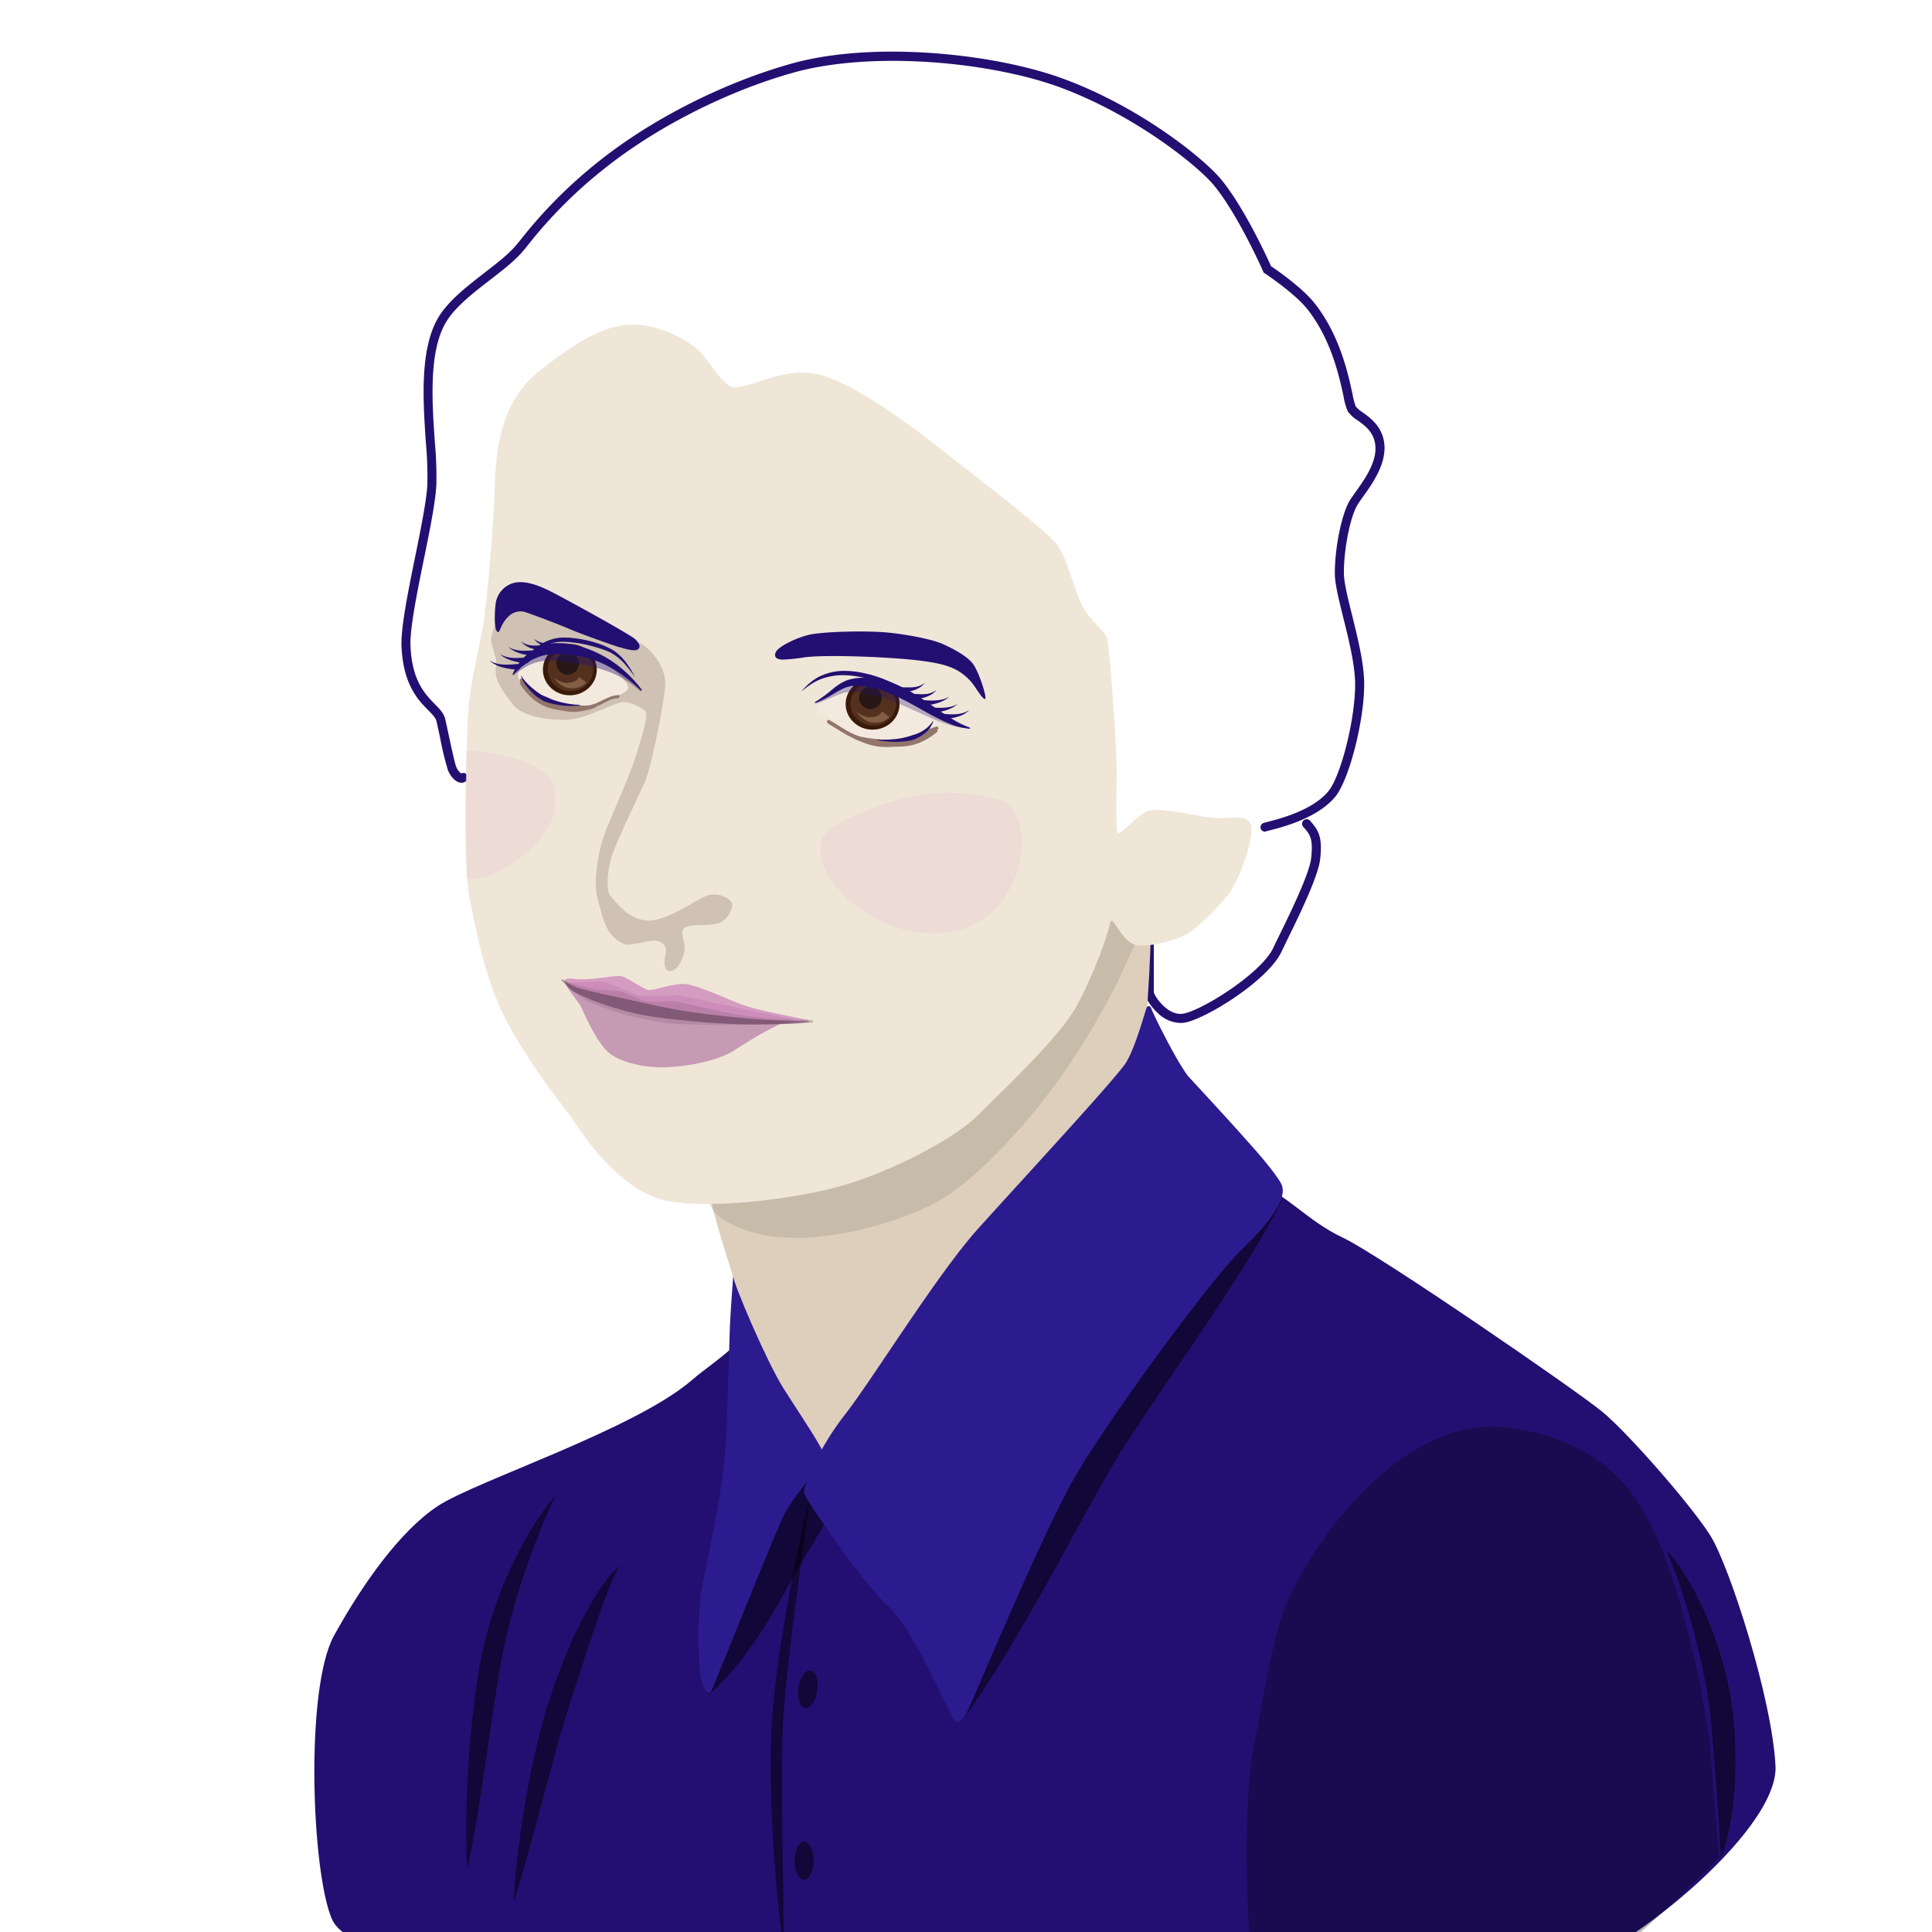 <svg id="Portrait" xmlns="http://www.w3.org/2000/svg" viewBox="0 0 600 600"><defs><style>.cls-1,.cls-10,.cls-13{fill:#230f71;}.cls-2{fill:#ddcfbc;}.cls-14,.cls-3{opacity:0.1;}.cls-4{fill:#efe6d8;}.cls-5,.cls-8{fill:#54311e;}.cls-5{opacity:0.2;}.cls-6{fill:#f4e9df;}.cls-7{fill:#391a08;}.cls-9{fill:#271815;}.cls-10,.cls-17{opacity:0.3;}.cls-11{fill:#835e44;}.cls-12{fill:#92766b;}.cls-13{opacity:0.4;}.cls-14,.cls-16{fill:#ce89bc;}.cls-15{fill:#bc86ac;}.cls-15,.cls-16{opacity:0.8;}.cls-18{opacity:0.5;}.cls-19{fill:#2c1b8e;}</style></defs><path class="cls-1" d="M392.88,258.29a1.42,1.42,0,0,1-1.36-1,1.4,1.4,0,0,1,1-1.74l1.14-.3c3.76-1,13.76-3.49,18.77-9.39,4.11-4.83,8.74-23.74,8.4-34.3-.19-5.72-2-13.08-3.62-19.56-1.43-5.78-2.67-10.76-2.67-14,0-8.14,2.22-18.77,4.76-22.76.48-.74,1.09-1.6,1.74-2.51,2.78-3.9,6.59-9.24,6.08-14.4-.41-4.11-3.15-6.09-5.57-7.84a10.06,10.06,0,0,1-3-2.77,20.13,20.13,0,0,1-1.32-4.73c-1.33-6.12-3.8-17.52-11.14-26.88-3.92-5-13.19-11.15-13.28-11.21l-.35-.23-.17-.38c-.07-.18-7.69-17.4-15.16-26.57C372,51.4,352,35.45,328.84,27c-11-4-25.81-6.81-40.7-7.75-15.77-1-30.52.17-41.54,3.25-20.89,5.83-43,17.09-59.21,30.11a142.71,142.71,0,0,0-23.6,23.72c-.35.44-.67.84-1,1.21-2.58,3.2-6.5,6.23-10.65,9.43-5.55,4.3-11.29,8.73-14,13.75-5,9.2-3.93,24.36-3.1,36.54a117,117,0,0,1,.47,13.51c-.32,5.29-2,13.83-3.87,22.87-2.16,10.64-4.38,21.64-4.16,26.92.45,10.89,4.54,15,7.52,18.06,1.53,1.55,2.85,2.89,3.27,4.72.33,1.43.72,3.24,1.13,5.16.83,3.84,1.85,8.62,2.28,9.62a4.59,4.59,0,0,0,1.56,2.09,1.41,1.41,0,0,1,1.64,2.26,2.24,2.24,0,0,1-2,.58c-1.43-.28-2.87-1.74-3.76-3.82a94.81,94.81,0,0,1-2.45-10.14c-.41-1.91-.8-3.71-1.12-5.11-.24-1.05-1.25-2.08-2.53-3.38-3.12-3.16-7.83-7.94-8.33-19.93-.23-5.62,2-16.79,4.21-27.59,1.81-8.94,3.51-17.39,3.82-22.48a115.67,115.67,0,0,0-.46-13.14c-.86-12.55-1.92-28.16,3.42-38.08,3-5.54,9-10.17,14.76-14.64,4-3.1,7.8-6,10.18-9l1-1.2a146,146,0,0,1,24-24.16c16.46-13.24,39-24.7,60.22-30.63,25.27-7.07,62.54-3.22,84,4.57,23.92,8.7,44,24.81,49.49,31.51,7.18,8.81,14.2,24.16,15.4,26.83,1.79,1.21,9.8,6.75,13.6,11.6,7.74,9.87,10.3,21.68,11.68,28a25.67,25.67,0,0,0,1,3.93,9,9,0,0,0,2.18,1.88c2.47,1.78,6.19,4.47,6.73,9.85.62,6.21-3.72,12.29-6.6,16.32-.65.91-1.21,1.7-1.65,2.39-2.26,3.55-4.32,13.67-4.32,21.24,0,2.9,1.26,8,2.59,13.33,1.64,6.62,3.5,14.13,3.7,20.14.36,11.28-4.55,30.92-9.07,36.23-5.59,6.58-16.23,9.28-20.23,10.3l-1.06.27A1.31,1.31,0,0,1,392.88,258.29Z"/><path class="cls-1" d="M366.59,317.69a10.41,10.41,0,0,1-6.87-2.93c-2.25-2-4.22-5.06-4.22-6.56V293.54a1.41,1.41,0,1,1,2.82,0v14.61c.25,1.21,4.16,7.24,8.9,6.68,5.43-.64,24.45-12.42,28.22-20.49.45-1,1.11-2.33,1.89-3.91,3.25-6.65,9.31-19,9.86-23.93.67-6.11-.36-7.31-2.23-9.48l-.24-.27a1.41,1.41,0,1,1,2.15-1.84l.23.27c2.3,2.66,3.67,4.65,2.89,11.63-.6,5.38-6.56,17.58-10.13,24.86-.76,1.57-1.42,2.92-1.86,3.86-4.27,9.14-24.27,21.38-30.45,22.11C367.23,317.67,366.91,317.69,366.59,317.69Zm-8.27-9.49Z"/><path class="cls-2" d="M220.2,367.39c-1.36,2.28,7.5,29.68,11.53,40.85,4.71,13.1,23.74,44.35,23.74,44.35s45.75-67,58-78.57,41.55-42.6,41.9-48.53,3.32-41,1.22-41.73-13.27-2.44-16.06-.35-4.89,25.14-19.91,36.67-29.33,32.47-51.67,37.36-38.07,7.33-42.6,7.33S221.78,364.77,220.2,367.39Z"/><path class="cls-3" d="M224.51,378.73c9.09,5.64,20.64,6.46,31,5.2a111.47,111.47,0,0,0,30.94-8.42c8-3.44,14.55-9,20.77-15A192.29,192.29,0,0,0,331,332.19a215.55,215.55,0,0,0,22.11-40.75c1-2.33.16-6-1.06-8.09a10.49,10.49,0,0,0-14.37-3.77,12.45,12.45,0,0,0-4.83,6.28l-.48,1.15,1.06-2.5a203.62,203.62,0,0,1-23,40.43c-1,1.4-2,2.81-3.12,4.17.07-.09,1.63-2.09.59-.77l-.7.89c-.64.81-1.29,1.62-1.95,2.41q-3.27,4-6.77,7.8a132.59,132.59,0,0,1-13.29,12.67c-.62.52-1.26,1-1.89,1.52-1,.8,2.34-1.73.93-.72-.17.11-.33.24-.49.35-.66.46-1.34.87-2,1.27a59.25,59.25,0,0,1-6.32,3.05l2.51-1.06a97.14,97.14,0,0,1-24.23,6.66l2.8-.38a58.91,58.91,0,0,1-15.24.22l2.79.37a33.06,33.06,0,0,1-7.94-2.07l2.51,1.06a25.29,25.29,0,0,1-3.47-1.79c-4.68-2.9-11.77-1.16-14.37,3.77a10.71,10.71,0,0,0,3.77,14.37Z"/><path class="cls-4" d="M381.7,277.48c3.5-4.81,8.24-18.44,6.64-21.65-1.4-2.8-5.24-1.75-10.13-1.75s-18.16-3.84-22-2.09-8.38,7.68-9.08,6.63-.35-12.22-.35-19.21-2.09-39.1-3.14-41.55-4.89-4.89-7.33-9.43-4.89-14.66-7.68-18.85S304,148.8,293.88,140.77s-28.28-21.65-39.46-24.44-22,4.81-26.88,3.84c-2.62-.52-5.76-5.41-8.91-9.6s-13.27-9.78-22-9.78-17.46,5.24-29,14.32-13.62,23-14,36.31-2.66,37.42-3.5,42.25c-1.39,8-4.54,19.91-4.88,30s-1.4,46.44.69,55.87,4.54,26.54,14,42.25,15.36,22,18.16,26.19,14.66,22.7,30,25.14,40.68-1.22,54-5.06,33.52-13.62,41.9-22,24.79-23.74,30.2-33.35c4.91-8.71,9.78-22,10.48-25.84s3.48,6,8.38,6.64c5.24.7,14-2.1,16.76-4.19A72.36,72.36,0,0,0,381.7,277.48Z"/><path class="cls-5" d="M199,199.87c1.87.85,8.25,6.55,7.55,13.53s-4.37,25.32-6.46,29.86-8.56,18-9.95,22.17-2.1,10.82-.7,12.57c2.32,2.9,7,9.08,14,7.68s14.15-7.51,17.29-7.86,6.28,1.4,6.63,2.8-1.39,5.59-4.89,6.28-8.73,0-10.12,1.4,1.05,4.89,0,8-2.45,5.59-4.54,5.24-1.4-3.84-1.05-5.59-.7-3.84-3.49-3.84-7.48,1.82-9.43,1.05c-5.76-2.27-6.63-8.38-8.2-13.79s.17-15.19,2.27-20.78,7.33-16.76,9.42-23.4,4.19-13.26,3.15-14.31-4.89-3.14-7.34-2.8-10.47,4.54-15,5.24-15.37,0-18.86-4.54-5.93-8-5.24-11.52-2.09-6.63-1.39-9.78,4.89-12.22,10.82-12.22S196.56,198.73,199,199.87Z"/><path class="cls-6" d="M253.73,220.38c.1,1,1.57,1.16,3.84,2.45s4.54,3.84,5.93,4.54c4.3,2.15,5.95,3.49,13.27,3.49,6.29,0,12.75-1.69,13.62-4.54,1.47-4.83-6.32-10.71-14.39-13.26C264.9,209.56,253.43,217.5,253.73,220.38Z"/><path class="cls-6" d="M195.06,213.75c-.33,1.72-6.63,3.49-9.08,4.54-3.76,1.61-6.07,1.82-12.22.7a26.06,26.06,0,0,1-8-3.14c-3-1.74-4.7-4.25-4.89-5.59-.59-4.25,6.73-9.68,15.84-8.43,7.58,1,12.55,4.4,15.24,7.38C193.89,211.4,195.3,212.54,195.06,213.75Z"/><path class="cls-1" d="M197.33,198.56c-1.44-1.44-22.34-12.92-26.53-15-3.57-1.78-8-3.5-11.53-2.45A7.74,7.74,0,0,0,154,187c-.34,2.09-.69,8,.35,9.08s.7-2.1,3.84-4.89a5.17,5.17,0,0,1,5.24-1c1.66.55,10.48,3.84,13.62,5.24,2.73,1.21,14,5.24,15.36,5.58s4.54,1.4,5.59.7S198.73,200,197.33,198.56Z"/><path class="cls-1" d="M241,202.4c.7-1.4,5.34-4,10.13-5.24,4.19-1,17.81-1.39,24.79-.69,6.34.63,13.75,2.15,16.76,3.49s8,3.84,9.78,6.63,4.11,10.16,3.49,10.48-2.56-2.94-3.49-4.19a16.06,16.06,0,0,0-8-5.94c-4.89-1.75-14.67-2.44-21.3-2.79s-18.16-.7-23.4,0a58,58,0,0,1-6.63.7C242,204.85,239.93,204.5,241,202.4Z"/><ellipse class="cls-7" cx="270.99" cy="218.65" rx="8.37" ry="7.96"/><ellipse class="cls-8" cx="271.21" cy="218.6" rx="7.07" ry="6.72"/><ellipse class="cls-9" cx="270.31" cy="216.71" rx="3.54" ry="3.49"/><path class="cls-1" d="M292.42,221.66c.79.05,1.52.12,2.26.15a18.08,18.08,0,0,0,2.21,0,10.75,10.75,0,0,0,2.17-.39,5.72,5.72,0,0,0,2-1,6.13,6.13,0,0,1-1.81,1.42,11.29,11.29,0,0,1-2.18.84,18.32,18.32,0,0,1-2.29.49c-.76.12-1.55.2-2.27.29h0a.89.89,0,0,1-.23-1.76Z"/><path class="cls-1" d="M289.3,219.69c.72.05,1.4.1,2.1.12a17.88,17.88,0,0,0,2.07-.05,10.87,10.87,0,0,0,2-.34,6.34,6.34,0,0,0,1.92-.85,6.84,6.84,0,0,1-1.75,1.26,12.34,12.34,0,0,1-2,.8,20.09,20.09,0,0,1-2.14.5c-.72.13-1.45.22-2.14.32h0a.88.88,0,0,1-1-.76.89.89,0,0,1,.75-1Z"/><path class="cls-1" d="M286.71,217.42c.72.05,1.41.11,2.1.13a18,18,0,0,0,2.08-.05,11.9,11.9,0,0,0,2-.34,6.53,6.53,0,0,0,1.91-.85,6.51,6.51,0,0,1-1.75,1.26,12.34,12.34,0,0,1-2,.8,19.54,19.54,0,0,1-2.14.5c-.71.13-1.44.22-2.13.32h0a.89.89,0,1,1-.24-1.76Z"/><path class="cls-1" d="M283.78,215.54c.7,0,1.3,0,1.91.05a13.63,13.63,0,0,0,1.81-.05,6.18,6.18,0,0,0,3.35-1.29,5.75,5.75,0,0,1-1.4,1.29,7.91,7.91,0,0,1-1.75.86,14.15,14.15,0,0,1-1.88.51c-.63.13-1.27.24-1.81.38a.89.89,0,0,1-.45-1.72l.21,0Z"/><path class="cls-1" d="M280.18,213.47c.7,0,1.31,0,1.92,0a11.93,11.93,0,0,0,1.8-.08,6.27,6.27,0,0,0,3.34-1.34,5.93,5.93,0,0,1-1.38,1.31,8.16,8.16,0,0,1-1.74.89,14.3,14.3,0,0,1-1.88.54c-.62.14-1.26.26-1.79.41a.9.9,0,0,1-1.1-.62.9.9,0,0,1,.62-1.1l.2,0Z"/><path class="cls-10" d="M253.29,218.1c.9-.58,1.77-1.19,2.64-1.8s1.72-1.25,2.62-1.88a15.27,15.27,0,0,1,3-1.68,12.7,12.7,0,0,1,3.44-.87,28.25,28.25,0,0,1,3.41-.18h2.1l.42.05c.29,0,.58,0,.86.09a30.39,30.39,0,0,1,6.59,1.62,42.25,42.25,0,0,1,6,2.8c1.91,1.05,3.74,2.19,5.54,3.33,3.61,2.27,7,4.62,11,6.18h0a.22.22,0,0,1,.12.28.21.21,0,0,1-.2.14,22.06,22.06,0,0,1-6.48-1.18,62.24,62.24,0,0,1-6.07-2.39L282.5,220c-1.91-.86-3.8-1.67-5.69-2.39-.94-.36-1.89-.69-2.84-1s-1.91-.56-2.88-.77c-.49-.11-1-.17-1.47-.3s-1-.24-1.51-.32a22.17,22.17,0,0,0-3-.31,12.86,12.86,0,0,0-2.85.21,16,16,0,0,0-2.83,1,59.34,59.34,0,0,1-6,2.43h0a.2.2,0,0,1-.27-.14A.21.21,0,0,1,253.29,218.1Z"/><path class="cls-1" d="M253.13,218c1-.56,1.86-1.18,2.74-1.82s1.72-1.34,2.58-2.05a20.87,20.87,0,0,1,2.78-2,11.68,11.68,0,0,1,1.63-.79,12.06,12.06,0,0,1,1.75-.51,17.07,17.07,0,0,1,3.54-.35c.58,0,1.16,0,1.74,0h.44l.44.05c.29,0,.58.06.87.11a26.17,26.17,0,0,1,3.43.75,31.16,31.16,0,0,1,3.28,1.17c1,.46,2.08.95,3.09,1.49s2,1.1,2.93,1.7c1.91,1.18,3.74,2.44,5.55,3.7.9.62,1.8,1.26,2.7,1.87.46.3.91.61,1.37.9s.91.59,1.37.89A28.79,28.79,0,0,0,301.2,226h0a.16.16,0,0,1,.1.2.15.15,0,0,1-.16.11,20.68,20.68,0,0,1-6.55-1.68c-.52-.22-1-.44-1.55-.68l-1.51-.73c-1-.5-2-1-3-1.56-3.89-2.14-7.64-4.36-11.52-6.05-1-.42-1.94-.8-2.93-1.14a28.91,28.91,0,0,0-3-.84c-1-.18-2.05-.42-3.09-.53A14.27,14.27,0,0,0,265,213a10.63,10.63,0,0,0-2.91.73,24.8,24.8,0,0,0-2.81,1.5c-.95.57-1.92,1.15-2.91,1.67a27,27,0,0,1-3.07,1.36.15.15,0,0,1-.2-.1A.16.16,0,0,1,253.13,218Z"/><path class="cls-1" d="M248.84,214.8a20.06,20.06,0,0,1,3.4-3.3,16.94,16.94,0,0,1,2-1.28,16.66,16.66,0,0,1,2.23-.93,17.82,17.82,0,0,1,2.33-.62,16.5,16.5,0,0,1,2.42-.3,26.46,26.46,0,0,1,4.8.25,45.42,45.42,0,0,1,4.66,1l1.14.35c.38.12.75.24,1.13.38l1.12.39,1.09.45a36,36,0,0,1,8.22,4.64,66.35,66.35,0,0,0-8.6-3.61,52.82,52.82,0,0,0-9-2.21,26.86,26.86,0,0,0-4.55-.32,15.51,15.51,0,0,0-2.25.18c-.75.13-1.5.27-2.23.46a15.88,15.88,0,0,0-4.2,1.74A28.85,28.85,0,0,0,248.84,214.8Z"/><path class="cls-11" d="M266,221.08a9.59,9.59,0,0,0,2.21,1.26,5.4,5.4,0,0,0,2.33.41,3.45,3.45,0,0,0,.55-.07,5,5,0,0,0,.58-.1,4.89,4.89,0,0,0,1-.35,2.83,2.83,0,0,0,1.26-1.3l2.26,1.7a5.9,5.9,0,0,1-1.31,1.07,5.24,5.24,0,0,1-1.56.6,6.63,6.63,0,0,1-1.52.12l-.71,0a5.86,5.86,0,0,1-.73-.13,6.65,6.65,0,0,1-2.54-1.25A9.77,9.77,0,0,1,266,221.08Z"/><path class="cls-12" d="M257,224.62c2,1.16,4,2.5,6,3.61a18.57,18.57,0,0,0,3.19,1.42,20.42,20.42,0,0,0,3.53.7c4.64.66,9.58,1.23,14.06-.52,2.42-.94,4.6-2.46,7.15-3.06l-.41-1c-6.22,4.57-14.79,6.89-22.17,3.84l-2-.82a1,1,0,0,1-.2-.09l-.33-.19c-.4-.24-.79-.5-1.18-.76l-.53.92a27.59,27.59,0,0,0,5.39,2.16,30.54,30.54,0,0,0,5.3.88c3.69.31,7.42.36,10.9-1.09a21.26,21.26,0,0,0,5.27-3.26c.52-.43-.23-1.17-.75-.75a17.51,17.51,0,0,1-9.09,4.11,30.92,30.92,0,0,1-5.61,0,32.31,32.31,0,0,1-5.1-.74,25.49,25.49,0,0,1-5.78-2.22.53.53,0,0,0-.53.92,12.1,12.1,0,0,0,1.69,1c.54.24,1.11.42,1.66.65a20.12,20.12,0,0,0,5.74,1.56,24.24,24.24,0,0,0,11.89-1.84,29.34,29.34,0,0,0,6-3.38.53.53,0,0,0-.4-1,32.72,32.72,0,0,0-6.15,2.63,17.3,17.3,0,0,1-6.68,1.54,41.36,41.36,0,0,1-7-.48,34.1,34.1,0,0,1-3.48-.57,15.22,15.22,0,0,1-3.24-1.26c-2.27-1.16-4.35-2.65-6.57-3.9a.53.53,0,0,0-.53.91Z"/><path class="cls-1" d="M272.44,229.66c.81,0,1.63.06,2.44.05s1.61-.06,2.41-.12a22.46,22.46,0,0,0,4.71-.84l2.22-.69a9.13,9.13,0,0,0,1.09-.43,11.2,11.2,0,0,0,1-.52,10,10,0,0,0,1.88-1.36,11.5,11.5,0,0,0,1.56-1.82s.06,0,.1,0a.08.08,0,0,1,0,.08,8.06,8.06,0,0,1-3,4,12.51,12.51,0,0,1-2.21,1.29,7.65,7.65,0,0,1-2.43.77,28.06,28.06,0,0,1-5,.31,27.58,27.58,0,0,1-4.9-.6.07.07,0,0,1,0-.14Z"/><ellipse class="cls-7" cx="176.97" cy="207.97" rx="8.37" ry="7.96"/><ellipse class="cls-8" cx="177.18" cy="207.92" rx="7.07" ry="6.72"/><ellipse class="cls-9" cx="176.29" cy="206.03" rx="3.54" ry="3.49"/><path class="cls-11" d="M171.92,210.4a9.45,9.45,0,0,0,2.22,1.26,5.64,5.64,0,0,0,2.32.41L177,212a5.22,5.22,0,0,0,.57-.11,4.22,4.22,0,0,0,1-.35,2.81,2.81,0,0,0,1.26-1.29l2.26,1.69a5.43,5.43,0,0,1-1.31,1.07,5.24,5.24,0,0,1-1.56.6,6.11,6.11,0,0,1-1.52.12,5.52,5.52,0,0,1-.71,0,6.06,6.06,0,0,1-3.26-1.37A9.81,9.81,0,0,1,171.92,210.4Z"/><path class="cls-1" d="M199,214.38a45.15,45.15,0,0,0-9.15-6.92,32.43,32.43,0,0,0-10.51-3.82,36.48,36.48,0,0,0-5.43-.59,18.79,18.79,0,0,0-5.25.54,16,16,0,0,0-4.87,2.21,28.51,28.51,0,0,0-4.35,3.67.15.15,0,0,1-.22,0,.17.17,0,0,1,0-.18,17.24,17.24,0,0,1,3.36-5,14.93,14.93,0,0,1,5.21-3.45,16.39,16.39,0,0,1,6.21-1.1,22.7,22.7,0,0,1,6.07.95,36.38,36.38,0,0,1,10.8,5.22,39.66,39.66,0,0,1,8.41,8.25.16.16,0,0,1,0,.22A.17.17,0,0,1,199,214.38Z"/><path class="cls-13" d="M198.75,214.59a32.47,32.47,0,0,0-4.39-3.35,29.77,29.77,0,0,0-4.81-2.44c-.43-.15-.84-.32-1.27-.46s-.84-.29-1.28-.42c-.85-.27-1.72-.52-2.6-.73s-1.76-.43-2.66-.6-1.83-.3-2.71-.47c-1.77-.32-3.52-.57-5.21-.77a21.74,21.74,0,0,0-5-.08,13.93,13.93,0,0,0-4.72,1.41,27.73,27.73,0,0,0-4.52,3h0a.21.21,0,0,1-.3,0,.22.22,0,0,1,0-.22,14.36,14.36,0,0,1,3.36-4.85,13.16,13.16,0,0,1,5.43-3.06,17,17,0,0,1,6.16-.55,26.63,26.63,0,0,1,5.77,1.2c.93.27,1.81.62,2.7,1l1.34.49c.45.17.9.33,1.35.51.89.35,1.78.73,2.66,1.13s1.73.88,2.57,1.36a26.73,26.73,0,0,1,4.67,3.43,27.66,27.66,0,0,1,3.77,4.27.2.2,0,0,1-.05.29A.21.21,0,0,1,198.75,214.59Z"/><path class="cls-1" d="M160.52,208c-.72-.09-1.5-.17-2.27-.29a20.31,20.31,0,0,1-2.29-.49,10.41,10.41,0,0,1-2.17-.85A5.86,5.86,0,0,1,152,205a5.85,5.85,0,0,0,2,1,10.51,10.51,0,0,0,2.16.38,18.12,18.12,0,0,0,2.21,0c.75,0,1.47-.1,2.26-.15a.88.88,0,0,1,.94.82.89.89,0,0,1-.83.95h-.18Z"/><path class="cls-1" d="M163.3,206c-.69-.1-1.42-.19-2.14-.32a19.37,19.37,0,0,1-2.13-.5,12,12,0,0,1-2-.8,6.74,6.74,0,0,1-1.75-1.26,6.53,6.53,0,0,0,1.91.85,11.74,11.74,0,0,0,2,.34,17.88,17.88,0,0,0,2.07,0c.7,0,1.38-.08,2.11-.13a.89.89,0,0,1,.94.83.87.87,0,0,1-.82.94h-.19Z"/><path class="cls-1" d="M165.89,203.75c-.7-.09-1.43-.19-2.14-.32a17.44,17.44,0,0,1-2.14-.49,12.34,12.34,0,0,1-2-.8,6.55,6.55,0,0,1-1.75-1.27,6.15,6.15,0,0,0,1.91.85,11,11,0,0,0,2.05.35,15.86,15.86,0,0,0,2.07,0c.69,0,1.38-.07,2.1-.12a.89.89,0,1,1,.12,1.77,1,1,0,0,1-.17,0Z"/><path class="cls-1" d="M168.65,202.2c-.54-.14-1.18-.24-1.8-.37a16,16,0,0,1-1.89-.51,8.13,8.13,0,0,1-1.75-.86,6,6,0,0,1-1.4-1.29,6.29,6.29,0,0,0,3.35,1.29,13.63,13.63,0,0,0,1.81,0c.61,0,1.22-.07,1.91-.06h0a.89.89,0,0,1,0,1.78A.71.71,0,0,1,168.65,202.2Z"/><path class="cls-1" d="M172.56,201.53c-.53-.15-1.17-.26-1.79-.41a14.3,14.3,0,0,1-1.88-.54,8.61,8.61,0,0,1-1.74-.88,5.93,5.93,0,0,1-1.37-1.32,6.22,6.22,0,0,0,3.33,1.35,13.41,13.41,0,0,0,1.8.08c.62,0,1.22-.05,1.92,0h0a.89.89,0,0,1,.86.92.88.88,0,0,1-.91.86A.78.78,0,0,1,172.56,201.53Z"/><path class="cls-1" d="M162.77,204.86a27.28,27.28,0,0,1,3.59-3.62,18.43,18.43,0,0,1,2.14-1.47,12.91,12.91,0,0,1,2.4-1.07,13.16,13.16,0,0,1,2.57-.6,16.66,16.66,0,0,1,2.63-.08c.87,0,1.72.12,2.58.22s1.7.24,2.54.41a35.28,35.28,0,0,1,5,1.35c.81.3,1.62.6,2.39,1,.4.19.78.36,1.17.58a11.75,11.75,0,0,1,1.13.69,16.46,16.46,0,0,1,3.65,3.66,28.59,28.59,0,0,1,2.64,4.36,43.21,43.21,0,0,0-3.1-4,17.72,17.72,0,0,0-3.73-3.21c-.35-.21-.7-.4-1.07-.58s-.76-.31-1.13-.46-.78-.28-1.17-.43-.79-.26-1.18-.39A46.63,46.63,0,0,0,181,200a43,43,0,0,0-4.92-.65,16.33,16.33,0,0,0-2.42,0,14.83,14.83,0,0,0-2.38.42,13.37,13.37,0,0,0-2.29.84,19.07,19.07,0,0,0-2.16,1.2A44.61,44.61,0,0,0,162.77,204.86Z"/><path class="cls-12" d="M191.91,215.88c-2.06.09-3.85,1.13-5.65,2a12.6,12.6,0,0,1-2.77,1.07,11.79,11.79,0,0,1-3.51.09,53.6,53.6,0,0,1-6.19-.61,13.61,13.61,0,0,1-5.64-2.54,52.73,52.73,0,0,1-5.87-5c-.41-.41-1.2.15-.83.64,4.46,5.89,11.7,10.73,19.39,9.29.78-.15,1.55-.34,2.32-.49a8.52,8.52,0,0,0,2-.79c.54-.25.16-1.15-.41-1a23.46,23.46,0,0,1-5.48,1.21,22.18,22.18,0,0,1-5.4-.27,15.24,15.24,0,0,1-8-3.45,19.64,19.64,0,0,1-3.43-4.22c-.36-.58-1.28-.05-.92.53a17.25,17.25,0,0,0,6.83,6.62,16.83,16.83,0,0,0,4.5,1.41,25.43,25.43,0,0,0,5.71.49,24.15,24.15,0,0,0,6.46-1.3l-.4-1a8,8,0,0,1-1.64.66c-.59.13-1.19.23-1.78.37a14.14,14.14,0,0,1-5,.24,19.29,19.29,0,0,1-9.44-4.32,26.55,26.55,0,0,1-4.41-4.58l-.84.64a53.61,53.61,0,0,0,5.37,4.62,19.87,19.87,0,0,0,2.71,1.84,13.55,13.55,0,0,0,2.95,1.14,34.45,34.45,0,0,0,6.24.77,29.45,29.45,0,0,0,3.51.16,9.23,9.23,0,0,0,3.22-.79c2.07-.88,4.06-2.37,6.38-2.47.68,0,.68-1.08,0-1.06Z"/><path class="cls-1" d="M180.05,219.06a18.79,18.79,0,0,1-2.71.18,22.71,22.71,0,0,1-2.73-.15c-.9-.1-1.81-.27-2.7-.46a15.65,15.65,0,0,1-2.67-.77,8.73,8.73,0,0,1-1.25-.65c-.4-.25-.82-.51-1.19-.79a16.61,16.61,0,0,1-2.05-1.87A16.28,16.28,0,0,1,163,212.4a8.68,8.68,0,0,1-1.19-2.47.07.07,0,0,1,0-.08.08.08,0,0,1,.09,0h0a11.37,11.37,0,0,0,1.57,2.13,21.75,21.75,0,0,0,1.9,1.82,18.39,18.39,0,0,0,2.09,1.57,7,7,0,0,0,1.1.61l.59.25c.21.07.4.17.6.25.79.34,1.58.72,2.41,1s1.68.51,2.54.71a26.71,26.71,0,0,0,5.28.7.07.07,0,0,1,.07.07A.07.07,0,0,1,180.05,219.06Z"/><path class="cls-14" d="M271.47,250.84c15.55-6.14,27.6-4.83,33.3-3.75,4.5.86,6.79,1.32,8.72,3.21,6.66,6.55,4.47,23.8-5.29,32.89-11.21,10.45-27.55,5.55-29.86,4.82-13.52-4.3-26-17.79-23.25-26.74C256.47,256.76,261.47,254.79,271.47,250.84Z"/><path class="cls-14" d="M144.78,233c2.45,0,22,1.57,26.54,9.78.85,1.54,1.69,6.17.7,10.13-1.4,5.59-8.38,12.57-14,16.06-7.16,4.48-13.22,4.58-13.27,3.84-.35-5.24-.35-18.5-.35-27.93C144.43,235.05,144.78,233,144.78,233Z"/><path class="cls-15" d="M175.86,305.58c-.35.7,3.74,5.4,4.54,7,.7,1.4,4.89,11.52,9.08,14.66,3.8,2.85,11.17,4.48,17.46,4.19,7.68-.34,16.41-2.09,21.65-5.58s13.26-8,15.36-8.38a23.1,23.1,0,0,0,3.14-.7l-36.31-7.68-11.53.35-11.52-4.54S176.18,304.94,175.86,305.58Z"/><path class="cls-16" d="M178.32,304c5.59.68,12.91-1.44,15-.75s6.32,3.88,8,4.16c2.09.34,7.32-2.12,11.51-1.79s14.78,5.56,19.23,6.92c5.93,1.81,16.06,3.57,18.85,4.26s-6.29,1.35-13.66,1.35c-8,0-25.83-.74-35.26-2.45s-19.06-5.17-22.35-7-4.52-3.66-4.17-4.36S178.32,304,178.32,304Z"/><path class="cls-3" d="M174.69,304.15a25.9,25.9,0,0,0,4.66,1.78c1.57.45,2.6.67,4.19,1.05,3.19.74,6.57.37,9.78,1l6.63,2.79c3.19.7,7.24-.14,10.48.35,1.62.26,16.06,3.84,22.35,4.54,3.14.35,6.52.73,9.8.85s6.57.18,9.86.2h0a.17.17,0,0,1,.17.18.18.18,0,0,1-.16.18c-1.64.11-3.28.26-4.93.34s-3.29.51-4.94.55c-3.3.11-21.33.84-35.29-.2a124.19,124.19,0,0,1-12.58-2.45c-3.2-.9-7.86-2.61-11-3.87-4.73-2.06-8-5.82-9.24-7.05a.18.18,0,0,1,0-.25.16.16,0,0,1,.2,0Z"/><path class="cls-17" d="M174.56,304.15c1.48.72,2.35,1.78,5,2.67,1.58.44,3.17.83,4.76,1.21,3.19.74,6.38,1.44,9.58,2.12l9.57,2.08c3.2.7,6.41,1.33,9.65,1.82,1.62.26,3.25.47,4.87.7s3.25.42,4.88.59c3.26.4,6.52.69,9.79,1s6.55.48,9.83.59,6.57.19,9.86.21h0a.18.18,0,0,1,.17.18.18.18,0,0,1-.16.18c-1.64.11-3.29.26-4.93.34s-3.3.16-4.94.2c-3.3.11-6.6.11-9.9.09s-6.6-.18-9.9-.38c-1.65-.09-3.3-.24-4.95-.36s-3.29-.28-4.94-.46c-3.29-.35-6.59-.7-9.88-1.17a75.46,75.46,0,0,1-9.77-2.09,90.73,90.73,0,0,1-9.51-3.19c-1.56-.62-3.8-1.65-5.31-2.42s-2.66-2.36-3.93-3.59a.18.18,0,0,1,0-.25.14.14,0,0,1,.19,0Z"/><path class="cls-1" d="M390.08,367.56c8.77,2.57,15.72,11.53,26.89,16.77s72.63,47.48,80.66,54.12,27.59,29,33.52,38.41,19.21,50.63,20.25,71.58-49.93,60.41-64.24,62.16-133.39,11.17-174.6,3.84-106.15-10.13-128.15-7-75.07,3.15-81.36-11.52-8.38-71.58.7-88,20.6-32.48,32.13-40.16S197,444,214.79,428.67c4.45-3.84,9.85-7.24,14.43-11.9,5.3-5.38,20.32,54.5,38.12,45.6C291.09,450.5,375.77,363.37,390.08,367.56Z"/><path class="cls-18" d="M251.57,464.82c-1.58,11.78-3.24,23.52-4.76,35.27-.39,2.93-.74,5.87-1.1,8.81s-.7,5.88-1,8.81c-.64,5.88-1.22,11.76-1.56,17.62l-.18,4.4-.09,4.42c0,3-.06,5.9-.05,8.86,0,5.91.06,11.83.15,17.75l.06,4.44.08,4.44.15,8.9c.08,5.93.2,11.86.22,17.81-.88-5.89-1.5-11.8-2.08-17.71-.26-3-.54-5.92-.76-8.88l-.31-4.45-.28-4.45c-.35-5.93-.59-11.87-.67-17.83-.07-3,0-5.95,0-8.93l.1-4.47.2-4.5c.39-6,1.06-11.9,1.85-17.8.38-3,.83-5.9,1.28-8.84s1-5.87,1.47-8.79C246.32,488,248.68,476.35,251.57,464.82Z"/><path class="cls-18" d="M398.11,372.8c-1.77,3.67-3.79,7.18-5.82,10.66s-4.14,6.9-6.27,10.28c-4.26,6.77-8.64,13.42-13.07,20s-8.87,13.08-13.27,19.56-8.74,12.94-12.72,19.38l-1.45,2.42-1.42,2.41-2.83,5c-1.87,3.37-3.76,6.77-5.62,10.19L330,483q-2.83,5.16-5.73,10.32c-3.86,6.88-7.83,13.76-12,20.58-2.08,3.41-4.2,6.81-6.41,10.18l-1.67,2.53-1.7,2.52c-1.16,1.67-2.31,3.35-3.55,5,.2-2.06.51-4.07.84-6.09l.53-3,.58-3c.81-4,1.75-7.91,2.78-11.81q3.09-11.7,7.26-23t9.35-22.32c1.75-3.65,3.58-7.29,5.54-10.87l1.49-2.69,1.54-2.66c.53-.89,1.08-1.81,1.63-2.71l1.69-2.65a228.68,228.68,0,0,1,14.59-19.67c5.12-6.25,10.47-12.25,16-18.08s11.22-11.46,17.1-16.92q4.41-4.1,9-8.05C391.87,378,395,375.36,398.11,372.8Z"/><path class="cls-18" d="M267.36,447.36a48.51,48.51,0,0,1-1.86,5.95c-.71,1.92-1.48,3.78-2.28,5.61-1.62,3.64-3.36,7.16-5.18,10.57s-3.72,6.73-5.63,10-3.84,6.39-5.58,9.41L246.2,490c-.2.38-.42.72-.63,1.12l-.65,1.2-.66,1.18c-.86,1.61-1.79,3.19-2.7,4.82l-1.42,2.41c-.48.81-1,1.61-1.46,2.42-1,1.61-2,3.21-3.08,4.81-2.12,3.19-4.42,6.35-6.95,9.44-1.27,1.54-2.6,3.07-4,4.57-.7.76-1.45,1.49-2.2,2.23s-1.53,1.47-2.4,2.17a30.12,30.12,0,0,1-.31-3.23l-.06-1.59c0-.52,0-1,0-1.57,0-2.08.15-4.13.36-6.15a77.77,77.77,0,0,1,2.2-11.86,82.45,82.45,0,0,1,3.91-11.33c.79-1.84,1.66-3.68,2.6-5.48l.73-1.36.76-1.34c.52-.91,1.11-1.84,1.68-2.75a88.3,88.3,0,0,1,7.45-9.74c.66-.75,1.33-1.5,2-2.23l2.06-2.16c1.41-1.4,2.82-2.8,4.29-4.13a107.38,107.38,0,0,1,9.26-7.56q2.43-1.77,5-3.4C263.72,449.39,265.48,448.34,267.36,447.36Z"/><path class="cls-19" d="M227.71,396.2c0,2.44,10.48,26.75,15.37,34.57,5.23,8.38,13.27,19.9,12.92,21.65s-9.43,12.22-12.23,17.46-21.84,53.51-23,55.52c-1,1.74-2.52-2.07-2.79-2.8-1.05-2.79-1.75-19.2,0-29.33s7-30.38,7.68-49.93c.17-4.89.7-20.26,1-31.08C226.79,408.42,227.71,396.2,227.71,396.2Z"/><path class="cls-19" d="M357.43,312.92c.74,2.22,8.73,18.16,11.88,21.65,2,2.18,13.08,14.08,20.77,22.87,4.63,5.29,7.16,8.84,7.86,10.3,1.92,4-2.62,11-12.4,20.43s-40.85,52-51.33,69.83-33,72.52-34.22,74.38c-1.39,2.09-2.09,2.79-3.49,2.09-1-.49-12.22-28.28-21.3-36.31-6.1-5.4-18.85-24.09-22-28.63s-3.49-5.59-3.49-6.64,3.84-12.22,12.57-23.39,28.63-43.65,41.55-58,42.6-46.44,45.75-51.33,6.28-17.11,6.63-17.46A.73.73,0,0,1,357.43,312.92Z"/><ellipse class="cls-18" cx="250.23" cy="522.25" rx="5.91" ry="2.96" transform="matrix(0.14, -0.99, 0.99, 0.14, -301.17, 699.23)"/><ellipse class="cls-18" cx="249.73" cy="577.85" rx="2.96" ry="5.91"/><path class="cls-18" d="M172.68,464.18c-.59,1.13-1.12,2.27-1.64,3.43s-1,2.3-1.52,3.46q-1.49,3.46-2.85,7-2.73,7-5,14.1c-.38,1.18-.75,2.36-1.11,3.55s-.71,2.38-1,3.57c-.67,2.39-1.31,4.78-1.89,7.19s-1.12,4.81-1.61,7.23-.93,4.83-1.31,7.3c-.2,1.22-.41,2.45-.59,3.69l-.57,3.7-.55,3.72c-.19,1.23-.35,2.48-.54,3.72-.39,2.48-.71,5-1.1,7.45l-.54,3.74-.56,3.73c-1.53,10-3.09,19.93-5.2,29.88q-.23-3.81-.28-7.62c0-2.53,0-5.07,0-7.6q.09-7.59.52-15.18c.28-5.05.69-10.1,1.2-15.14.24-2.52.56-5,.86-7.57.16-1.25.35-2.51.53-3.77s.37-2.53.58-3.79.42-2.51.67-3.78.5-2.53.78-3.79.58-2.51.91-3.75l.49-1.87.53-1.86c.73-2.46,1.49-4.92,2.37-7.33s1.8-4.81,2.81-7.16a123.7,123.7,0,0,1,6.87-13.72c1.3-2.2,2.65-4.37,4.1-6.46A54.9,54.9,0,0,1,172.68,464.18Z"/><path class="cls-18" d="M192.53,486.15a22.75,22.75,0,0,0-1.62,3c-.48,1-.93,2.08-1.35,3.13-.87,2.11-1.66,4.25-2.44,6.38-1.55,4.27-3,8.58-4.44,12.9s-2.84,8.63-4.24,13c-.7,2.16-1.44,4.34-2.07,6.48s-1.31,4.32-2,6.49-1.25,4.36-1.83,6.56c-.29,1.1-.6,2.2-.9,3.29l-.88,3.31-3.56,13.24c-1.19,4.42-2.4,8.84-3.66,13.26s-2.54,8.84-4,13.25c.21-4.63.64-9.22,1.16-13.8s1.15-9.14,1.9-13.69c1.46-9.1,3.3-18.13,5.67-27.1.64-2.24,1.23-4.48,1.95-6.71.36-1.11.7-2.23,1.08-3.32s.74-2.19,1.14-3.27c.79-2.18,1.58-4.35,2.45-6.49s1.76-4.29,2.69-6.41A128.31,128.31,0,0,1,184,497.23c1.18-2,2.45-4,3.82-5.88.7-.94,1.41-1.87,2.18-2.76.38-.44.8-.87,1.21-1.28A10.34,10.34,0,0,1,192.53,486.15Z"/><path class="cls-18" d="M534.49,577c-.36-4.21-.48-8.33-.77-12.42s-.55-8.16-.88-12.22-.67-8.12-1-12.19c-.1-1-.17-2-.25-3,0-.52-.09-1-.14-1.51s-.09-1-.15-1.48c-.19-2-.45-4-.75-6s-.62-4-1-5.94-.76-4-1.2-5.93-.89-3.94-1.38-5.91-1-3.93-1.53-5.89c-1.1-3.91-2.27-7.82-3.58-11.69s-2.75-7.71-4.43-11.54a45.47,45.47,0,0,1,3.92,4.92c.6.86,1.19,1.73,1.74,2.62s1.12,1.78,1.64,2.7a96.35,96.35,0,0,1,5.58,11.3,111.94,111.94,0,0,1,7.13,24.25c.34,2.1.65,4.2.88,6.32.06.53.1,1.07.14,1.6s.09,1.06.12,1.58c.07,1,.15,2.08.2,3.12.19,4.18.25,8.36.08,12.55a103.47,103.47,0,0,1-1.27,12.53A70.32,70.32,0,0,1,534.49,577Z"/><path class="cls-17" d="M399,499.21c8.3-20.29,36.48-59.9,69.09-55.87s41.53,24.49,44.41,29.85c9.27,17.29,17.93,57.62,18.87,72.63.51,8.08,2.51,31.08,2.51,31.08s-29.59,30-37.48,32.7-55.63,6.55-60.65,6.57-42.54,1.22-45.3,1.31-4.95-53.67-1.5-72.53S395.83,506.89,399,499.21Z"/></svg>